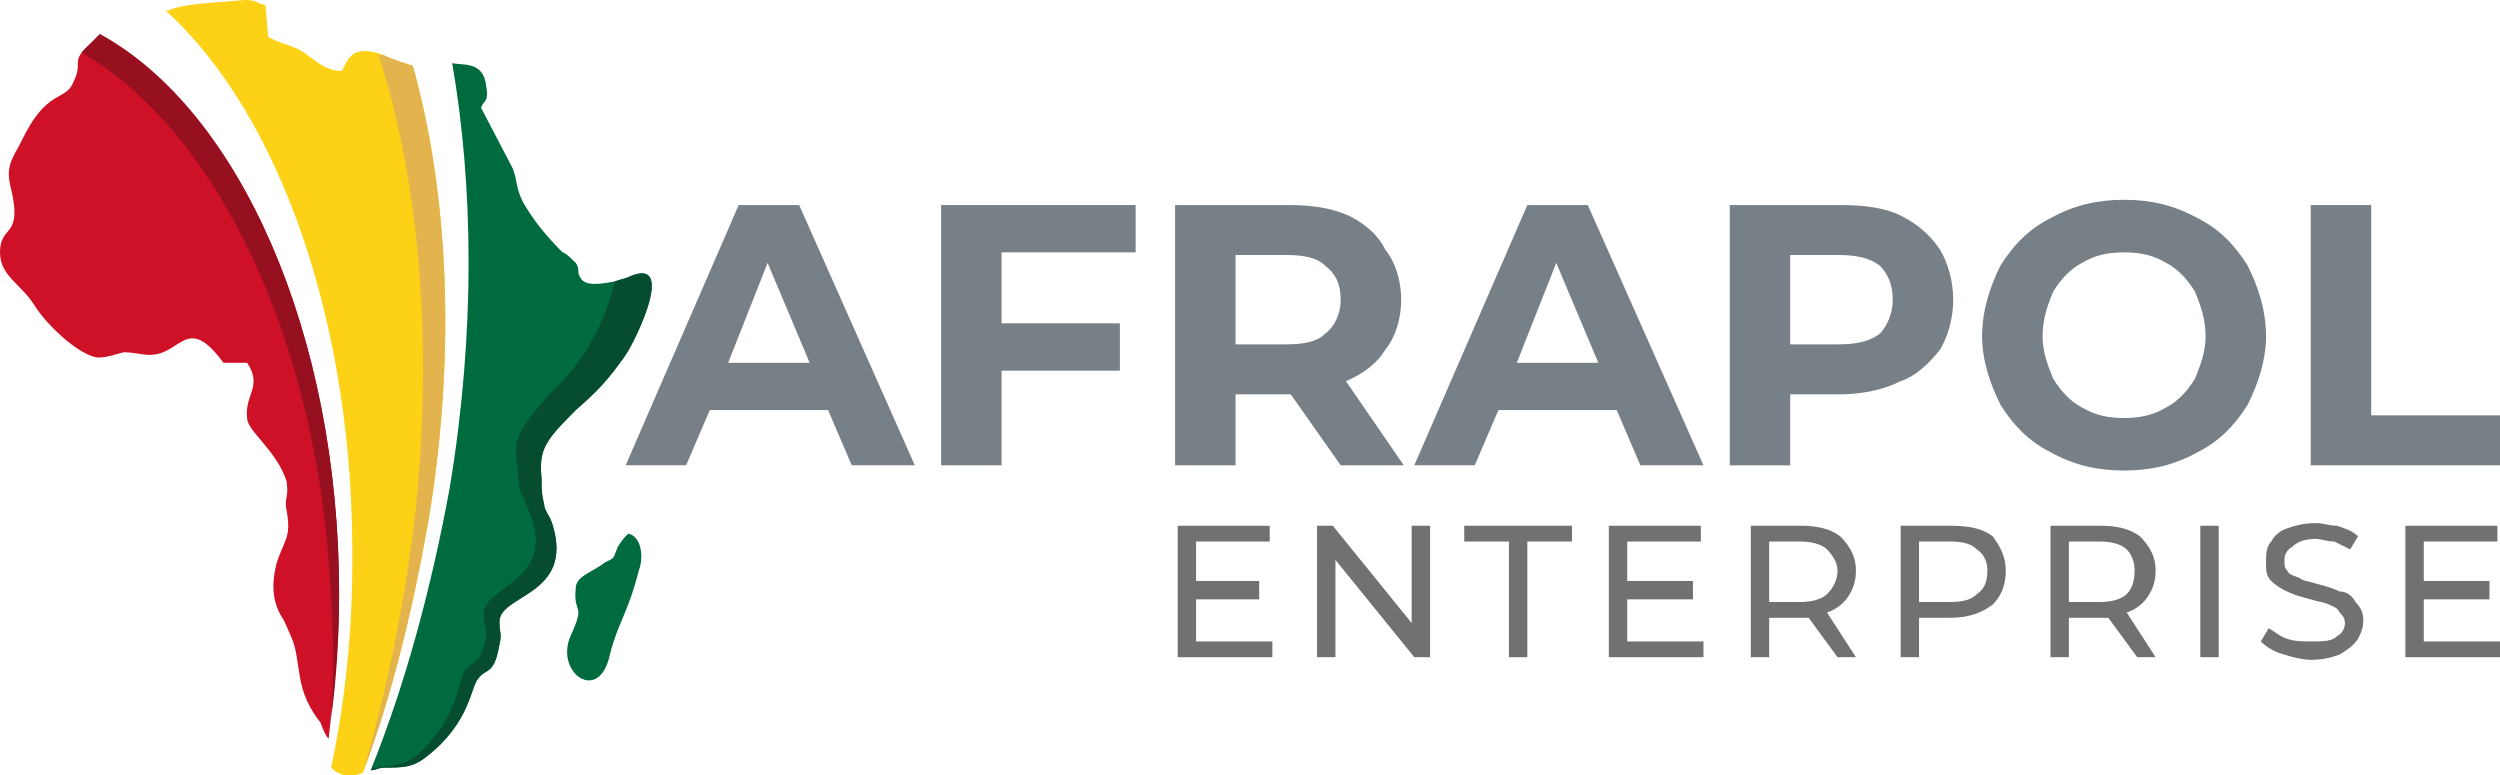 <?xml version="1.0" encoding="UTF-8"?>
<!DOCTYPE svg PUBLIC "-//W3C//DTD SVG 1.1//EN" "http://www.w3.org/Graphics/SVG/1.1/DTD/svg11.dtd">
<!-- Creator: CorelDRAW X8 -->
<svg xmlns="http://www.w3.org/2000/svg" xml:space="preserve" width="951px" height="295px" version="1.1" style="shape-rendering:geometricPrecision; text-rendering:geometricPrecision; image-rendering:optimizeQuality; fill-rule:evenodd; clip-rule:evenodd"
viewBox="0 0 951 295"
 xmlns:xlink="http://www.w3.org/1999/xlink">
 <defs>
  <style type="text/css">
   <![CDATA[
    .fil0 {fill:#006B3F}
    .fil1 {fill:#064D2F}
    .fil5 {fill:#961020}
    .fil4 {fill:#CE1126}
    .fil3 {fill:#E3B44D}
    .fil2 {fill:#FCD116}
    .fil7 {fill:#717171;fill-rule:nonzero}
    .fil6 {fill:#778086;fill-rule:nonzero}
   ]]>
  </style>
 </defs>
 <g id="Warstwa_x0020_1">
  <g id="_2135803526016">
   <g>
    <path class="fil0" d="M141 293c2,0 3,-1 5,-1 7,0 11,0 16,-4 17,-13 17,-27 20,-30 3,-4 6,-1 8,-13 1,-4 0,-4 0,-8 -1,-11 29,-10 20,-38 -1,-3 -3,-5 -3,-7 -1,-4 -1,-6 -1,-10 -1,-11 1,-14 13,-26 8,-7 12,-11 19,-21 4,-6 19,-37 2,-30 -2,1 -3,1 -6,2 -5,1 -11,2 -13,-1 -2,-3 0,-3 -2,-6 -1,-1 -4,-4 -5,-4 -6,-6 -11,-12 -15,-19 -3,-6 -2,-8 -4,-13l-12 -23c1,-3 3,-2 2,-8 -1,-10 -9,-8 -13,-9 0,0 0,0 0,0 8,46 9,102 -1,162 -7,38 -17,75 -30,107z"/>
    <path class="fil1" d="M141 293c2,0 3,-1 5,-1 7,0 11,0 16,-4 17,-13 17,-27 20,-30 3,-4 6,-1 8,-13 1,-4 0,-4 0,-8 -1,-11 29,-10 20,-38 -1,-3 -3,-5 -3,-7 -1,-4 -1,-6 -1,-10 -1,-11 1,-14 13,-26 8,-7 12,-11 19,-21 4,-6 19,-37 2,-30 -2,1 -3,1 -6,2 -2,8 -6,18 -8,21 -6,11 -10,15 -18,23 -11,13 -13,16 -11,27 0,3 0,6 1,9 1,2 2,4 3,7 12,27 -18,29 -17,40 0,4 1,3 1,8 -2,11 -5,9 -8,13 -3,4 -2,17 -18,32 -5,4 -8,4 -16,5 0,0 -1,0 -1,0l-1 1z"/>
    <path class="fil2" d="M126 292c1,1 2,2 3,2 3,2 6,1 9,0 11,-29 19,-62 25,-96 11,-66 7,-127 -6,-173 -3,-1 -7,-2 -11,-4 -13,-5 -14,3 -16,6 -6,0 -10,-4 -13,-6 -5,-4 -10,-4 -15,-7l-1 -12c-4,-1 -3,-2 -8,-2 -9,1 -22,1 -29,4 0,0 -1,0 -1,0 43,39 72,119 71,211 0,27 -3,53 -8,77z"/>
    <path class="fil3" d="M138 294c11,-29 19,-62 25,-96 11,-66 7,-127 -6,-173 -3,-1 -7,-2 -11,-4 -1,0 -2,0 -2,0 15,46 21,107 14,174 -4,35 -11,68 -20,99z"/>
    <path class="fil4" d="M85 138l9 0c6,9 -1,12 0,21 0,5 11,12 15,24 1,6 -1,7 0,11 2,11 -1,11 -4,21 -2,9 -1,15 3,21 5,11 4,9 6,21 1,7 4,13 8,18 1,3 2,5 3,6 2,-17 4,-36 4,-55 0,-99 -38,-184 -91,-213 -1,1 -2,2 -3,3 -9,8 -3,7 -7,15 -3,8 -10,2 -20,23 -3,6 -6,9 -4,17 5,20 -4,14 -4,25 0,9 8,12 13,20 5,8 17,19 24,20 4,0 6,-1 10,-2 4,0 7,1 10,1 12,0 14,-16 28,3z"/>
    <path class="fil5" d="M126 273c2,-15 3,-31 3,-47 0,-99 -38,-184 -91,-213 -1,1 -2,2 -3,3 -2,2 -3,3 -4,4 52,30 91,111 95,209 1,15 1,30 0,44z"/>
    <path class="fil0" d="M239 203c-2,2 -2,2 -4,5 -2,5 -1,4 -5,6 -5,4 -11,5 -11,10 -1,10 4,5 -2,18 -6,14 11,26 15,7 3,-12 7,-16 11,-32 2,-5 1,-13 -4,-14z"/>
   </g>
   <path class="fil6" d="M315 156l-45 0 -9 21 -23 0 43 -99 23 0 44 99 -24 0 -9 -21zm-7 -18l-16 -38 -15 38 31 0z"/>
   <polygon id="1" class="fil6" points="381,96 381,123 426,123 426,141 381,141 381,177 358,177 358,78 432,78 432,96 "/>
   <path id="2" class="fil6" d="M510 177l-19 -27 -1 0 -20 0 0 27 -23 0 0 -99 43 0c9,0 16,1 23,4 6,3 11,7 14,13 4,5 6,12 6,19 0,7 -2,14 -6,19 -3,5 -8,9 -15,12l22 32 -24 0zm0 -63c0,-6 -2,-10 -6,-13 -3,-3 -8,-4 -15,-4l-19 0 0 34 19 0c7,0 12,-1 15,-4 4,-3 6,-8 6,-13z"/>
   <path id="3" class="fil6" d="M615 156l-45 0 -9 21 -23 0 43 -99 23 0 44 99 -24 0 -9 -21zm-7 -18l-16 -38 -15 38 31 0z"/>
   <path id="4" class="fil6" d="M700 78c9,0 17,1 23,4 6,3 11,7 15,13 3,5 5,12 5,19 0,7 -2,14 -5,19 -4,5 -9,10 -15,12 -6,3 -14,5 -23,5l-19 0 0 27 -23 0 0 -99 42 0zm-1 53c7,0 12,-1 16,-4 3,-3 5,-8 5,-13 0,-6 -2,-10 -5,-13 -4,-3 -9,-4 -16,-4l-18 0 0 34 18 0z"/>
   <path id="5" class="fil6" d="M808 179c-10,0 -19,-2 -28,-7 -8,-4 -14,-10 -19,-18 -4,-8 -7,-17 -7,-26 0,-10 3,-19 7,-27 5,-8 11,-14 19,-18 9,-5 18,-7 28,-7 10,0 19,2 28,7 8,4 14,10 19,18 4,8 7,17 7,27 0,9 -3,18 -7,26 -5,8 -11,14 -19,18 -9,5 -18,7 -28,7zm0 -20c6,0 11,-1 16,-4 4,-2 8,-6 11,-11 2,-5 4,-10 4,-16 0,-7 -2,-12 -4,-17 -3,-5 -7,-9 -11,-11 -5,-3 -10,-4 -16,-4 -6,0 -11,1 -16,4 -4,2 -8,6 -11,11 -2,5 -4,10 -4,17 0,6 2,11 4,16 3,5 7,9 11,11 5,3 10,4 16,4z"/>
   <polygon id="6" class="fil6" points="879,78 902,78 902,158 951,158 951,177 879,177 "/>
   <polygon class="fil7" points="484,244 484,250 448,250 448,200 483,200 483,206 455,206 455,221 479,221 479,228 455,228 455,244 "/>
   <polygon id="1" class="fil7" points="544,200 544,250 538,250 508,213 508,250 501,250 501,200 507,200 537,237 537,200 "/>
   <polygon id="2" class="fil7" points="574,206 557,206 557,200 598,200 598,206 581,206 581,250 574,250 "/>
   <polygon id="3" class="fil7" points="648,244 648,250 612,250 612,200 647,200 647,206 619,206 619,221 644,221 644,228 619,228 619,244 "/>
   <path id="4" class="fil7" d="M699 250l-11 -15c-1,0 -2,0 -3,0l-12 0 0 15 -7 0 0 -50 19 0c6,0 11,1 15,4 4,4 6,8 6,13 0,4 -1,7 -3,10 -2,3 -5,5 -8,6l11 17 -7 0zm-14 -21c4,0 8,-1 10,-3 2,-2 4,-5 4,-9 0,-3 -2,-6 -4,-8 -2,-2 -6,-3 -10,-3l-12 0 0 23 12 0z"/>
   <path id="5" class="fil7" d="M742 200c7,0 12,1 16,4 3,4 5,8 5,13 0,6 -2,10 -5,13 -4,3 -9,5 -16,5l-12 0 0 15 -7 0 0 -50 19 0zm0 29c5,0 8,-1 10,-3 3,-2 4,-5 4,-9 0,-3 -1,-6 -4,-8 -2,-2 -5,-3 -10,-3l-12 0 0 23 12 0z"/>
   <path id="6" class="fil7" d="M813 250l-11 -15c-1,0 -2,0 -3,0l-12 0 0 15 -7 0 0 -50 19 0c6,0 11,1 15,4 4,4 6,8 6,13 0,4 -1,7 -3,10 -2,3 -5,5 -8,6l11 17 -7 0zm-14 -21c4,0 8,-1 10,-3 2,-2 3,-5 3,-9 0,-3 -1,-6 -3,-8 -2,-2 -6,-3 -10,-3l-12 0 0 23 12 0z"/>
   <polygon id="7" class="fil7" points="837,200 844,200 844,250 837,250 "/>
   <path id="8" class="fil7" d="M879 251c-3,0 -7,-1 -10,-2 -4,-1 -7,-3 -9,-5l3 -5c2,1 4,3 7,4 3,1 6,1 9,1 5,0 8,0 10,-2 2,-1 3,-3 3,-5 0,-2 -1,-3 -2,-4 -1,-2 -2,-2 -4,-3 -2,-1 -4,-1 -7,-2 -4,-1 -7,-2 -9,-3 -2,-1 -4,-2 -6,-4 -2,-2 -2,-4 -2,-7 0,-3 0,-6 2,-8 1,-2 3,-4 6,-5 3,-1 6,-2 11,-2 3,0 5,1 8,1 3,1 6,2 8,4l-3 5c-2,-1 -4,-2 -6,-3 -3,0 -5,-1 -7,-1 -4,0 -7,1 -9,3 -2,1 -3,3 -3,5 0,2 0,3 1,4 1,2 3,2 5,3 1,1 3,1 6,2 4,1 7,2 9,3 3,0 5,2 6,4 2,2 3,4 3,7 0,3 -1,5 -2,7 -2,3 -4,4 -7,6 -3,1 -6,2 -11,2z"/>
   <polygon id="9" class="fil7" points="951,244 951,250 915,250 915,200 950,200 950,206 922,206 922,221 947,221 947,228 922,228 922,244 "/>
  </g>
 </g>
</svg>
